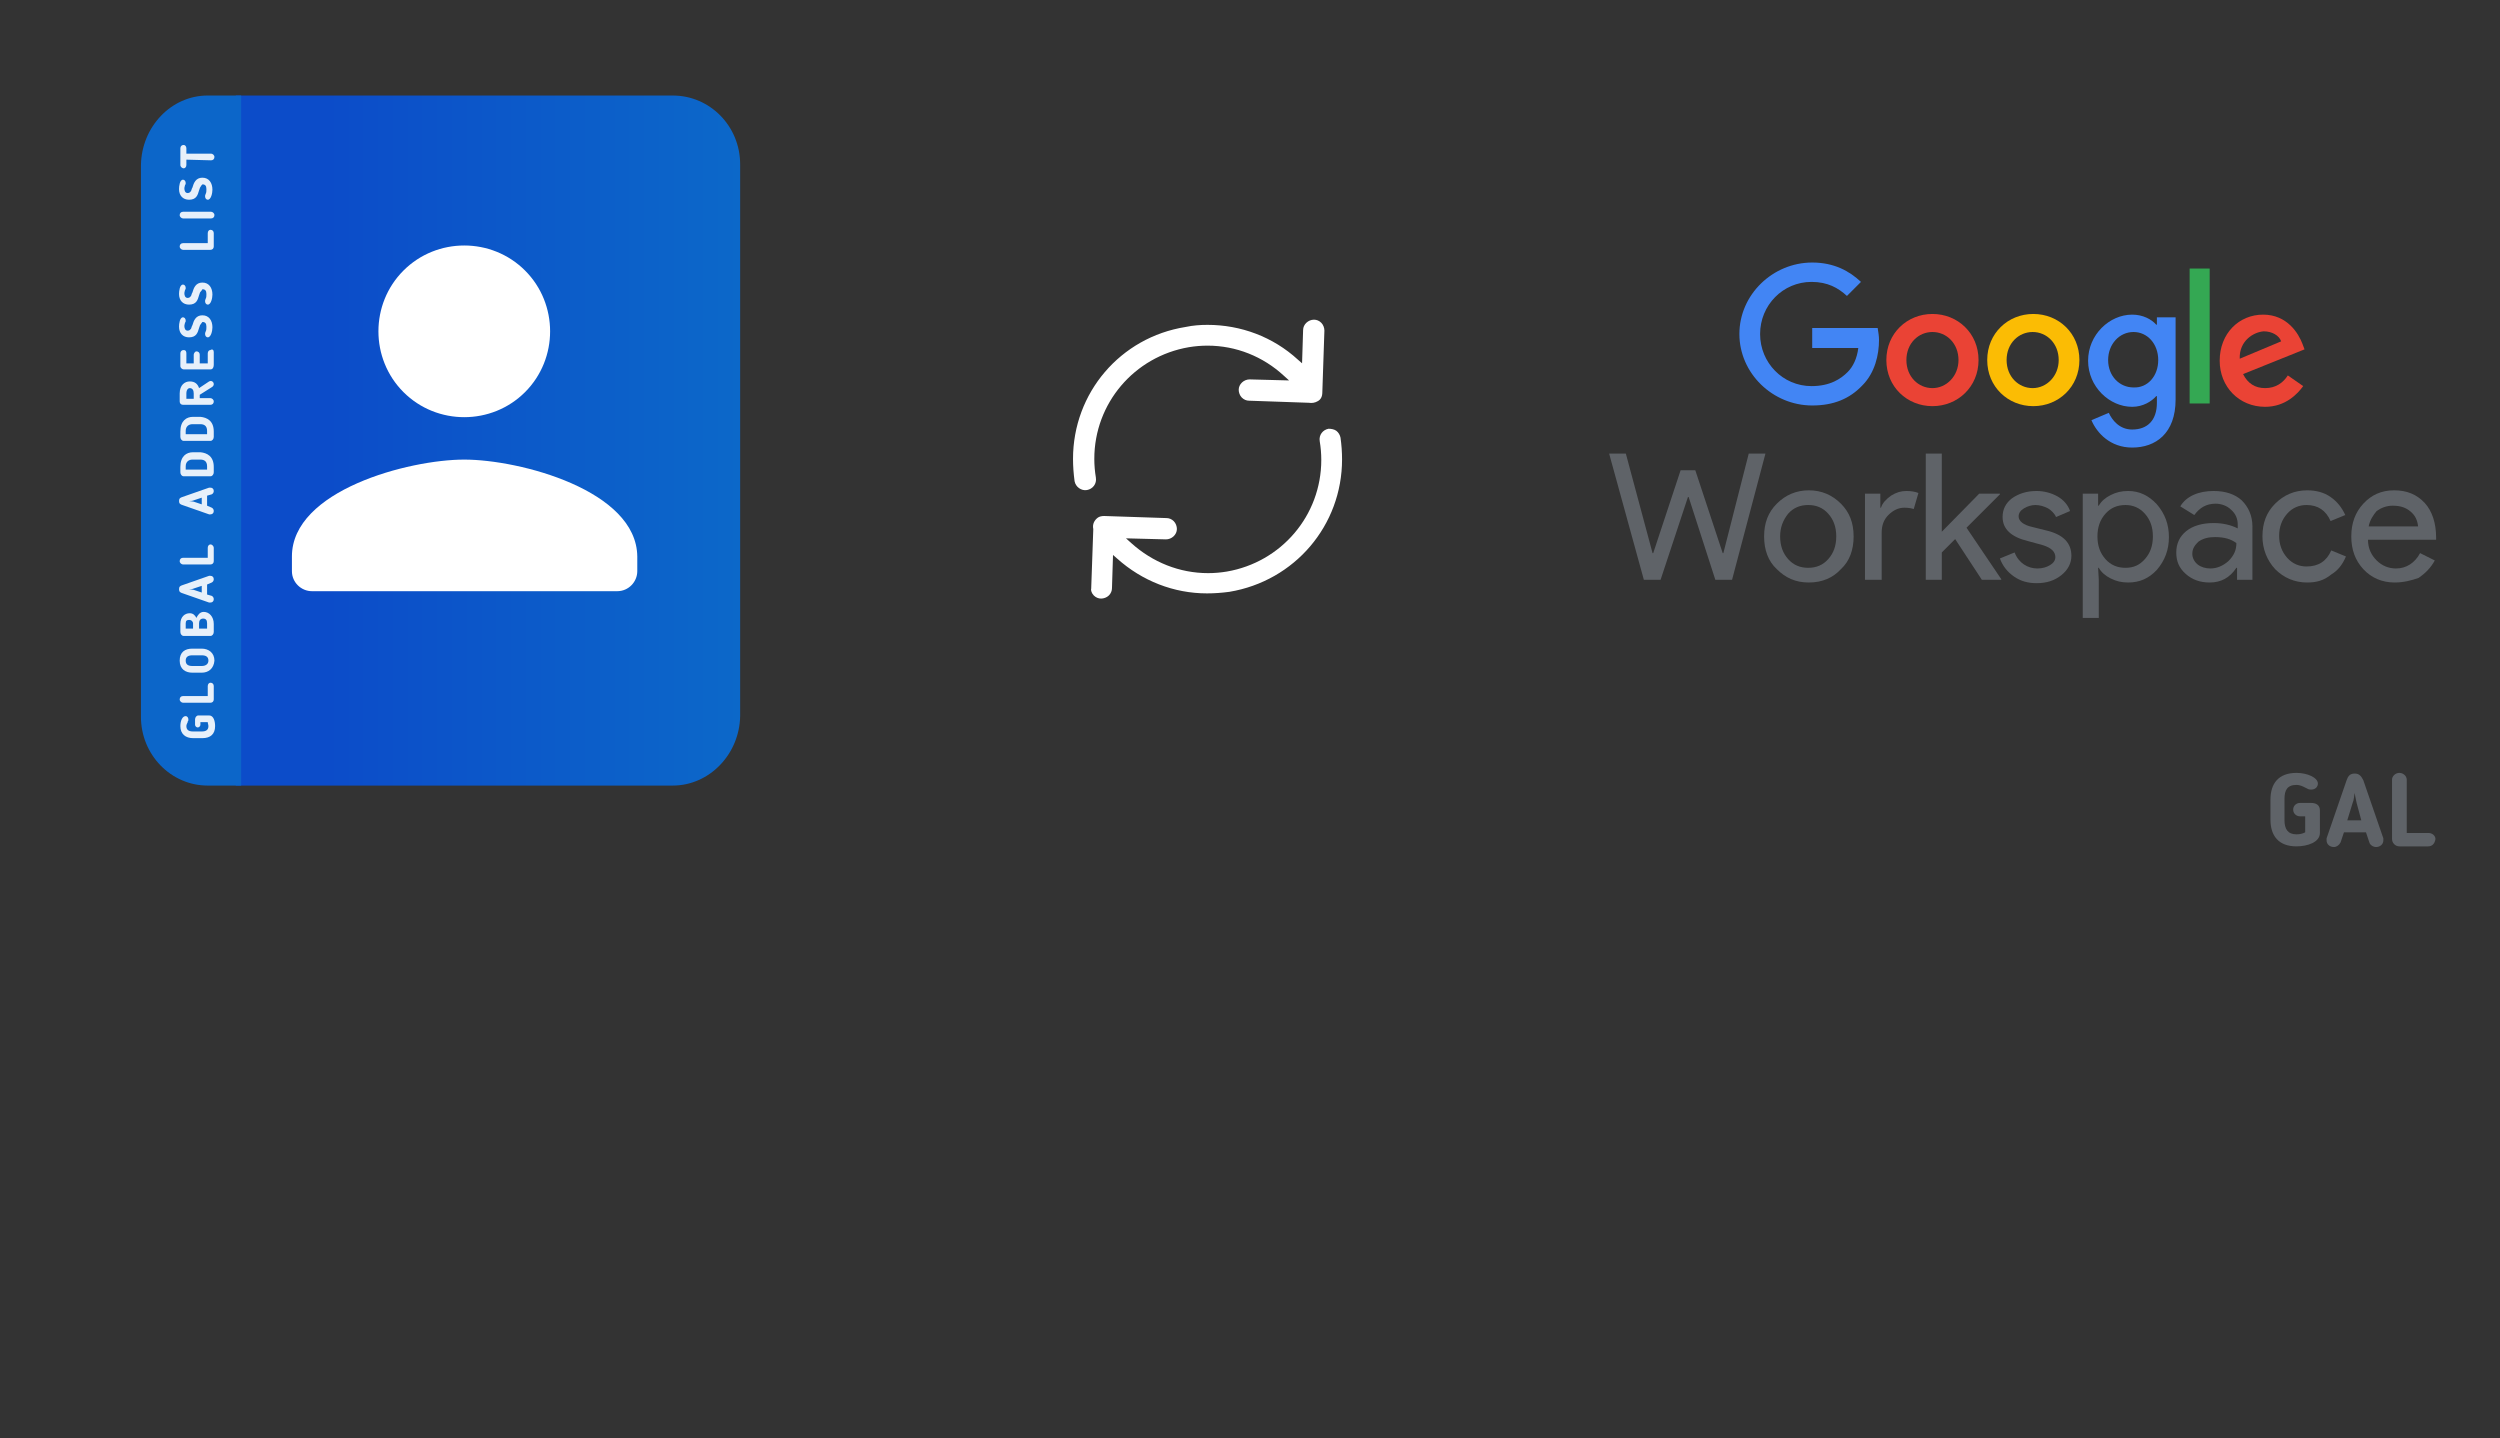 ﻿<?xml version="1.0" encoding="utf-8"?>
<!DOCTYPE svg PUBLIC "-//W3C//DTD SVG 1.1//EN" "http://www.w3.org/Graphics/SVG/1.1/DTD/svg11.dtd">
<svg x="0" y="0" width="471" height="271" xml="http://www.w3.org/XML/1998/namespace" xmlns="http://www.w3.org/2000/svg" xmlns:xlink="http://www.w3.org/1999/xlink" xmlns:xml="http://www.w3.org/XML/1998/namespace" version="1.1">
  <rect width="100%" height="100%" fill="#333333" stroke="none"/>
  <svg x="298" y="0" width="166" height="166" viewBox="0, 0, 131.9, 125.7" xml:space="preserve" id="Layer_1" enable-background="new 0 0 131.9 125.7" xmlns="http://www.w3.org/2000/svg" xmlns:xlink="http://www.w3.org/1999/xlink" xmlns:xml="http://www.w3.org/XML/1998/namespace" version="1.1">
    <g>
      <g>
        <path d="M105.2 119.7 C105.2 121 105.7 121.8 107 121.8 C107.5 121.8 107.9 121.7 108.3 121.5 L108.3 119.1 L107.5 119.1 C107 119.1 106.5 118.7 106.5 118.1 C106.5 117.5 107 117.1 107.5 117.1 L109.2 117.1 C109.9 117.1 110.5 117.4 110.5 118.2 L110.5 121.6 C110.5 123 108.6 123.6 107 123.6 C104.3 123.6 103.1 122 103.1 119.6 L103.1 116.6 C103.1 114.2 104.3 112.6 107 112.6 C108.6 112.6 110.2 113.3 110.2 114.2 C110.2 114.7 109.8 115.1 109.2 115.1 C108.8 115.1 108.7 115 108.5 114.9 L108.3 114.8 C107.9 114.6 107.5 114.4 107 114.4 C105.6 114.4 105.2 115.2 105.2 116.5 L105.2 119.7 z" style="fill:#5F6368;" />
        <path d="M113.6 123 C113.4 123.4 113 123.7 112.6 123.7 C112 123.7 111.5 123.3 111.5 122.7 C111.5 122.6 111.5 122.4 111.5 122.4 L114.5 113.7 C114.7 113.1 115 112.7 115.7 112.7 C116.4 112.7 116.7 113.1 117 113.7 L120 122.4 C120 122.5 120 122.7 120 122.7 C120 123.3 119.5 123.7 118.9 123.7 C118.5 123.7 118 123.4 117.9 123 L117.4 121.5 L114.1 121.5 L113.6 123 z M116 117.1 C115.9 116.7 115.8 116.1 115.7 115.6 C115.6 116.1 115.6 116.7 115.4 117.1 L114.6 119.7 L116.7 119.7 L116 117.1 z" style="fill:#5F6368;" />
        <path d="M126.7 123.6 L122.4 123.6 C121.8 123.6 121.3 123.1 121.3 122.5 L121.3 113.6 C121.3 113.1 121.8 112.6 122.4 112.6 C123 112.6 123.5 113.1 123.5 113.6 L123.5 121.6 L126.8 121.6 C127.3 121.6 127.8 122 127.8 122.5 C127.7 123.2 127.3 123.6 126.7 123.6 z" style="fill:#5F6368;" />
      </g>
      <g>
        <g>
          <polygon points="25,64.8 27.5,64.8 22.5,83.7 20,83.7 16,71.3 15.9,71.3 11.8,83.7 9.3,83.7 4.1,64.8 6.6,64.8 10.6,79.7 10.7,79.7 14.8,67.3 17,67.3 21.1,79.7 21.2,79.7" style="fill:#5F6368;" />
          <path d="M27.3 77.2 C27.3 75.2 27.9 73.6 29.2 72.3 C30.5 71 32.1 70.3 34 70.3 C35.9 70.3 37.5 71 38.8 72.3 C40.1 73.6 40.7 75.2 40.7 77.2 C40.7 79.2 40.1 80.9 38.8 82.1 C37.6 83.4 36 84.1 34 84.1 C32 84.1 30.5 83.4 29.2 82.1 C27.9 80.9 27.3 79.2 27.3 77.2 M29.7 77.2 C29.7 78.6 30.1 79.7 30.9 80.6 C31.7 81.5 32.7 81.9 33.9 81.9 C35.1 81.9 36.1 81.5 36.9 80.6 C37.7 79.7 38.1 78.6 38.1 77.2 C38.1 75.8 37.7 74.7 36.9 73.8 C36.1 72.9 35.1 72.5 33.9 72.5 C32.7 72.5 31.7 72.9 30.9 73.8 C30.1 74.8 29.7 75.9 29.7 77.2" style="fill:#5F6368;" />
          <path d="M44.8 83.7 L42.4 83.7 L42.4 70.8 L44.7 70.8 L44.7 72.9 L44.8 72.9 C45 72.2 45.6 71.6 46.3 71.1 C47.1 70.6 47.8 70.4 48.6 70.4 C49.3 70.4 49.9 70.5 50.4 70.7 L49.7 73.1 C49.4 73 48.9 72.9 48.3 72.9 C47.4 72.9 46.6 73.3 45.9 74 C45.2 74.7 44.9 75.6 44.9 76.6 L44.9 83.7 z" style="fill:#5F6368;" />
          <polygon points="62.8,83.7 59.9,83.7 55.9,77.6 53.9,79.6 53.9,83.7 51.5,83.7 51.5,64.8 53.9,64.8 53.9,76.5 59.5,70.8 62.6,70.8 62.6,70.9 57.6,75.9 62.8,83.6" style="fill:#5F6368;" />
          <path d="M73.3 80.1 C73.3 81.2 72.8 82.2 71.8 83 C70.8 83.8 69.6 84.2 68.1 84.2 C66.8 84.2 65.7 83.9 64.7 83.2 C63.7 82.5 63 81.6 62.6 80.5 L64.8 79.6 C65.1 80.4 65.6 81 66.2 81.4 C66.8 81.8 67.5 82 68.2 82 C69 82 69.6 81.8 70.1 81.5 C70.6 81.2 70.9 80.8 70.9 80.3 C70.9 79.5 70.3 78.9 69 78.5 L66.8 77.9 C64.3 77.3 63 76.1 63 74.3 C63 73.1 63.5 72.2 64.4 71.5 C65.4 70.8 66.6 70.4 68.1 70.4 C69.2 70.4 70.3 70.7 71.2 71.2 C72.1 71.7 72.8 72.5 73.1 73.4 L71 74.3 C70.8 73.8 70.3 73.3 69.8 73 C69.2 72.7 68.6 72.5 67.9 72.5 C67.3 72.5 66.7 72.7 66.2 73 C65.7 73.3 65.4 73.7 65.4 74.2 C65.4 74.9 66.1 75.5 67.5 75.8 L69.5 76.3 C72.1 76.9 73.3 78.2 73.3 80.1" style="fill:#5F6368;" />
          <path d="M81.8 84.1 C80.8 84.1 80 83.9 79.2 83.5 C78.4 83.1 77.8 82.6 77.4 81.9 L77.3 81.9 L77.4 83.7 L77.4 89.4 L75 89.4 L75 70.8 L77.3 70.8 L77.3 72.6 L77.4 72.6 C77.8 71.9 78.4 71.4 79.2 71 C80 70.6 80.8 70.4 81.8 70.4 C83.5 70.4 84.9 71.1 86.1 72.4 C87.3 73.8 87.9 75.4 87.9 77.3 C87.9 79.2 87.3 80.8 86.1 82.2 C84.9 83.5 83.5 84.1 81.8 84.1 M81.4 81.9 C82.6 81.9 83.5 81.5 84.3 80.6 C85.1 79.7 85.5 78.6 85.5 77.2 C85.5 75.8 85.1 74.7 84.3 73.8 C83.5 72.9 82.5 72.5 81.4 72.5 C80.2 72.5 79.2 72.9 78.4 73.8 C77.6 74.7 77.2 75.8 77.2 77.2 C77.2 78.6 77.6 79.7 78.4 80.6 C79.2 81.5 80.2 81.9 81.4 81.9" style="fill:#5F6368;" />
          <path d="M94.6 70.4 C96.4 70.4 97.8 70.9 98.8 71.8 C99.8 72.8 100.4 74.1 100.4 75.7 L100.4 83.7 L98.1 83.7 L98.1 81.9 L98 81.9 C97 83.4 95.7 84.1 94 84.1 C92.6 84.1 91.4 83.7 90.4 82.8 C89.4 81.9 89 80.9 89 79.6 C89 78.3 89.5 77.2 90.5 76.4 C91.5 75.6 92.9 75.2 94.6 75.2 C96 75.2 97.2 75.5 98.2 76 L98.2 75.4 C98.2 74.6 97.9 73.8 97.2 73.2 C96.6 72.6 95.7 72.3 94.9 72.3 C93.5 72.3 92.5 72.9 91.7 74 L89.6 72.7 C90.5 71.2 92.3 70.4 94.6 70.4 M91.4 79.8 C91.4 80.4 91.7 81 92.2 81.4 C92.7 81.8 93.4 82 94.1 82 C95.1 82 96 81.6 96.8 80.9 C97.6 80.1 98 79.3 98 78.2 C97.2 77.6 96.2 77.3 94.8 77.3 C93.8 77.3 93 77.5 92.3 78 C91.8 78.5 91.4 79 91.4 79.8" style="fill:#5F6368;" />
          <path d="M108.6 84.1 C106.7 84.1 105.1 83.4 103.8 82.1 C102.6 80.8 101.9 79.1 101.9 77.2 C101.9 75.2 102.5 73.6 103.8 72.3 C105.1 71 106.7 70.3 108.6 70.3 C109.9 70.3 111.1 70.6 112.1 71.3 C113.1 72 113.8 72.9 114.3 74 L112.1 74.9 C111.4 73.3 110.2 72.5 108.5 72.5 C107.4 72.5 106.4 72.9 105.6 73.8 C104.8 74.7 104.4 75.8 104.4 77.1 C104.4 78.4 104.8 79.5 105.6 80.4 C106.4 81.3 107.4 81.7 108.5 81.7 C110.3 81.7 111.5 80.9 112.2 79.3 L114.4 80.2 C113.9 81.4 113.2 82.3 112.2 82.9 C111.1 83.8 110 84.1 108.6 84.1" style="fill:#5F6368;" />
          <path d="M121.7 84.1 C119.8 84.1 118.2 83.4 117 82.1 C115.8 80.8 115.2 79.2 115.2 77.2 C115.2 75.2 115.8 73.6 117 72.3 C118.2 71 119.7 70.3 121.6 70.3 C123.5 70.3 125 70.9 126.2 72.2 C127.3 73.4 127.9 75.2 127.9 77.4 L127.9 77.7 L117.7 77.7 C117.7 79 118.2 80 119 80.8 C119.8 81.6 120.8 82 121.9 82 C123.4 82 124.7 81.2 125.5 79.7 L127.7 80.8 C127.1 81.9 126.3 82.7 125.3 83.4 C124.2 83.8 123 84.1 121.7 84.1 M117.8 75.7 L125.2 75.7 C125.1 74.8 124.8 74.1 124.1 73.5 C123.4 72.9 122.6 72.6 121.4 72.6 C120.5 72.6 119.7 72.9 119 73.4 C118.5 74 118 74.7 117.8 75.7" style="fill:#5F6368;" />
        </g>
        <g>
          <path d="M34.5 49 L34.5 46 L44.3 46 C44.4 46.6 44.5 47.2 44.5 47.8 C44.5 50 43.9 52.7 42 54.6 C40.1 56.6 37.7 57.6 34.5 57.6 C28.6 57.6 23.6 52.8 23.6 46.9 C23.6 41 28.6 36.2 34.5 36.2 C37.8 36.2 40.1 37.5 41.8 39.1 L39.7 41.2 C38.4 40 36.8 39.1 34.4 39.1 C30.1 39.1 26.7 42.6 26.7 46.9 C26.7 51.2 30.1 54.7 34.4 54.7 C37.2 54.7 38.8 53.6 39.8 52.6 C40.6 51.8 41.2 50.6 41.4 49 L34.5 49 z" style="fill:#4285F4;" />
          <path d="M59.4 50.8 C59.4 54.8 56.3 57.7 52.5 57.7 C48.7 57.7 45.6 54.8 45.6 50.8 C45.6 46.8 48.7 43.9 52.5 43.9 C56.3 43.9 59.4 46.8 59.4 50.8 M56.4 50.8 C56.4 48.3 54.6 46.6 52.5 46.6 C50.4 46.6 48.6 48.3 48.6 50.8 C48.6 53.3 50.4 55 52.5 55 C54.6 55 56.4 53.2 56.4 50.8" style="fill:#EA4335;" />
          <path d="M74.5 50.8 C74.5 54.8 71.4 57.7 67.6 57.7 C63.8 57.7 60.7 54.8 60.7 50.8 C60.7 46.8 63.8 43.9 67.6 43.9 C71.4 43.9 74.5 46.8 74.5 50.8 M71.4 50.8 C71.4 48.3 69.6 46.6 67.5 46.6 C65.4 46.6 63.6 48.3 63.6 50.8 C63.6 53.3 65.4 55 67.5 55 C69.6 55 71.4 53.2 71.4 50.8" style="fill:#FBBC04;" />
          <path d="M88.9 44.3 L88.9 56.7 C88.9 61.8 85.9 63.9 82.4 63.9 C79.1 63.9 77.1 61.7 76.3 59.8 L78.9 58.7 C79.4 59.8 80.5 61.2 82.4 61.2 C84.7 61.2 86.1 59.8 86.1 57.2 L86.1 56.2 L86 56.2 C85.3 57 84 57.8 82.4 57.8 C79 57.8 75.8 54.8 75.8 50.9 C75.8 47 79 44 82.4 44 C84 44 85.3 44.7 86 45.5 L86.1 45.5 L86.1 44.4 L88.9 44.4 z M86.3 50.8 C86.3 48.4 84.7 46.6 82.6 46.6 C80.5 46.6 78.8 48.4 78.8 50.8 C78.8 53.2 80.5 54.9 82.6 54.9 C84.7 55 86.3 53.2 86.3 50.8" style="fill:#4285F4;" />
          <rect x="91" y="37.1" width="3" height="20.2" style="fill:#34A853;" />
          <path d="M105.7 53.1 L108 54.7 C107.2 55.8 105.4 57.8 102.3 57.8 C98.4 57.8 95.5 54.8 95.5 50.9 C95.5 46.8 98.4 44 102 44 C105.6 44 107.3 46.8 107.9 48.4 L108.2 49.2 L99 52.9 C99.7 54.3 100.8 55 102.3 55 C103.9 55 105 54.2 105.7 53.1 M98.5 50.6 L104.7 48 C104.4 47.1 103.3 46.5 102.1 46.5 C100.6 46.6 98.4 47.9 98.5 50.6" style="fill:#EA4335;" />
        </g>
      </g>
    </g>
  </svg>
  <svg x="166" y="25" width="123" height="123" viewBox="0, 0, 68, 125.7" xml:space="preserve" id="Layer_1#1" enable-background="new 0 0 68 125.7" xmlns="http://www.w3.org/2000/svg" xmlns:xlink="http://www.w3.org/1999/xlink" xmlns:xml="http://www.w3.org/XML/1998/namespace" version="1.1">
    <style type="text/css">
	.st0{fill:#4885ED;}
	.st1{fill:#E5E5E5;}
	.st2{fill:#FFFFFF;}
	.st3{fill:#594165;}
	.st4{fill:#FBBB00;}
	.st5{fill:#518EF8;}
	.st6{fill:#28B446;}
	.st7{fill:#F14336;}
	.st8{fill:#FFA000;}
	.st9{fill:#FFCA28;}
	.st10{fill:#F7F7F7;}
	.st11{fill-rule:evenodd;clip-rule:evenodd;}
	.st12{fill-rule:evenodd;clip-rule:evenodd;fill:#3FBDCF;}
	.st13{fill-rule:evenodd;clip-rule:evenodd;fill:#FFFFFF;}
	.st14{opacity:0.9;fill:#FFFFFF;}
	.st15{fill:#F7F7F7;stroke:#594165;stroke-width:4;stroke-miterlimit:10;}
	.st16{fill:#E0412F;}
	.st17{fill-rule:evenodd;clip-rule:evenodd;fill:#606161;}
	.st18{fill:none;stroke:#58ABF4;stroke-width:0.25;stroke-miterlimit:10;}
	.st19{fill:#036EB1;}
	.st20{fill:#A4C639;}
	.st21{fill:none;stroke:#E0412F;stroke-miterlimit:10;}
	.st22{fill:#046DB2;}
	.st23{fill-rule:evenodd;clip-rule:evenodd;fill:#528FF5;}
	.st24{fill-rule:evenodd;clip-rule:evenodd;fill:#417BE6;}
	.st25{fill-rule:evenodd;clip-rule:evenodd;fill:#4881E8;}
	.st26{fill-rule:evenodd;clip-rule:evenodd;fill:#FBC013;}
	.st27{fill:#DF871E;}
	.st28{fill:#B6B6B6;}
	.st29{fill:#8C5BA4;}
	.st30{fill:#8DC652;}
	.st31{fill:#497FC1;}
	.st32{fill:#919191;}
	.st33{fill-rule:evenodd;clip-rule:evenodd;fill:#8E8E8E;}
	.st34{fill:#8E8E8E;}
	.st35{fill:#EB3D01;}
	.st36{fill:#F57F20;}
	.st37{fill:#ED7E01;}
	.st38{fill-rule:evenodd;clip-rule:evenodd;fill:#046DB2;}
	.st39{fill:#E0E2E2;}
	.st40{fill:#47D86F;}
	.st41{fill:#4FC9F8;}
	.st42{fill:#FF9327;}
	.st43{fill:#C9C8C4;}
	.st44{fill:#9A9A9A;}
	.st45{fill:#F2F2F2;}
	.st46{fill:#D32E2A;}
	.st47{fill:#A3C53A;}
	.st48{fill:#D6D8D7;}
	.st49{fill:#3A5BBC;}
	.st50{fill:url(#White_sync_43_);}
	.st51{fill:url(#White_sync_44_);}
	.st52{fill:url(#White_sync_45_);}
	.st53{fill:url(#White_sync_46_);}
	.st54{fill:#FFE168;}
	.st55{fill:#006699;}
	.st56{fill:#F4AE01;}
	.st57{fill:#DD191F;}
	.st58{fill:#323232;}
	.st59{fill:#CDCCCA;}
	.st60{fill:#5199F0;}
	.st61{fill:#791BCC;}
	.st62{fill:#C71D2E;}
	.st63{fill:#32DAC4;}
	.st64{fill:#3C5A99;}
	.st65{fill:#FCB714;}
	.st66{fill:#F06415;}
	.st67{fill:#BDCF31;}
	.st68{fill:#00A1E0;}
	.st69{fill:#00A1E3;}
	.st70{fill:#7AAD3E;}
	.st71{fill:#A50034;}
	.st72{fill:#6B6B6B;}
	.st73{fill:#005DAA;}
	.st74{fill:#EB0028;}
	.st75{fill:#888B8D;}
	.st76{fill:#0C4DA2;}
	.st77{fill:#00BFFF;}
	.st78{fill-rule:evenodd;clip-rule:evenodd;fill:#E81123;}
	.st79{fill:#FF6700;}
	.st80{fill:#00BFFE;}
	.st81{fill:#C4C4C4;}
	.st82{fill:url(#White_sync_47_);}
	.st83{fill:url(#White_sync_48_);}
	.st84{fill:url(#White_sync_49_);}
	.st85{fill:url(#White_sync_50_);}
	.st86{fill:#E5E5E5;stroke:#8E8E8E;stroke-width:2;stroke-miterlimit:10;}
	.st87{fill-rule:evenodd;clip-rule:evenodd;fill:#594165;}
	.st88{fill-rule:evenodd;clip-rule:evenodd;fill:#D4D4D4;}
	.st89{fill-rule:evenodd;clip-rule:evenodd;fill:#3669D6;}
	.st90{fill-rule:evenodd;clip-rule:evenodd;fill:#3A81F4;}
	.st91{fill-rule:evenodd;clip-rule:evenodd;fill:#FAFAFA;}
	.st92{fill-rule:evenodd;clip-rule:evenodd;fill:#E0E0E0;}
	.st93{fill:url(#White_sync_59_);}
	.st94{opacity:0.2;fill:#56C7DA;enable-background:new    ;}
	.st95{fill:url(#White_sync_60_);}
	.st96{fill:url(#White_sync_61_);}
	.st97{fill:url(#White_sync_62_);}
	.st98{fill:url(#White_sync_63_);}
	.st99{fill:url(#White_sync_64_);}
	.st100{fill:#FCFCFC;enable-background:new    ;}
	.st101{enable-background:new    ;}
	.st102{fill:#5A5A5A;}
	.st103{fill:#D8D8D8;enable-background:new    ;}
	.st104{fill:#E9574E;}
	.st105{fill:none;stroke:#D8D8D8;stroke-width:0.75;stroke-miterlimit:10;enable-background:new    ;}
	.st106{fill:#E9574E;stroke:#E9574E;stroke-width:0.75;stroke-miterlimit:10;enable-background:new    ;}
	.st107{fill:#E0E0E0;}
	.st108{fill:#537ABD;}
	.st109{fill:#2EB672;}
	.st110{fill:#FED14B;}
	.st111{fill:#28CD7E;}
	.st112{fill:#CECECE;}
	.st113{fill-rule:evenodd;clip-rule:evenodd;fill:#FF9D17;}
	.st114{fill:#FFFFFF;stroke:#FFFFFF;stroke-miterlimit:10;}
	.st115{fill:#249FBD;}
	.st116{fill:#D62C5D;}
	.st117{fill:#FFB62B;}
	.st118{fill:#2F63AD;}
	.st119{fill:#4C368B;}
	.st120{fill:none;stroke:#4885ED;stroke-width:7.8;stroke-miterlimit:10;}
	.st121{fill:none;stroke:#FFFFFF;stroke-width:7.8;stroke-miterlimit:10;}
	.st122{fill:#594165;stroke:#FFFFFF;stroke-width:0.5;stroke-miterlimit:10;}
	.st123{fill-rule:evenodd;clip-rule:evenodd;fill:#2F63AD;}
	.st124{fill:none;stroke:#594165;stroke-width:4;stroke-linecap:round;stroke-miterlimit:10;}
	.st125{fill:none;stroke:#594165;stroke-width:4;stroke-linecap:round;stroke-miterlimit:10;stroke-dasharray:4.843,11.624;}
	.st126{fill:none;stroke:#594165;stroke-width:4;stroke-linecap:round;stroke-miterlimit:10;stroke-dasharray:4.825,11.58;}
	.st127{fill:#D8D8D8;}
	.st128{fill:#EDEDED;}
	.st129{fill:url(#White_sync_65_);}
	.st130{fill:url(#White_sync_66_);}
	.st131{fill:url(#White_sync_67_);}
	.st132{fill:url(#White_sync_68_);}
	.st133{fill:url(#White_sync_69_);}
	.st134{fill:url(#White_sync_70_);}
	.st135{fill:url(#White_sync_71_);}
	.st136{fill:url(#White_sync_72_);}
	.st137{fill:url(#White_sync_73_);}
	.st138{fill:url(#White_sync_74_);}
	.st139{fill:url(#White_sync_75_);}
	.st140{fill:url(#White_sync_76_);}
	.st141{fill:#F6961C;}
	.st142{fill-rule:evenodd;clip-rule:evenodd;fill:#4885ED;}
	.st143{opacity:0.5;}
	.st144{fill-rule:evenodd;clip-rule:evenodd;fill:#FFB62B;}
	.st145{fill:url(#White_sync_77_);}
	.st146{fill:url(#White_sync_78_);}
	.st147{fill:url(#White_sync_79_);}
	.st148{fill:url(#White_sync_80_);}
	.st149{fill:url(#White_sync_81_);}
	.st150{fill:url(#White_sync_82_);}
	.st151{fill:url(#White_sync_83_);}
	.st152{fill:url(#White_sync_84_);}
	.st153{fill:url(#White_sync_85_);}
	.st154{fill:url(#White_sync_86_);}
	.st155{fill:url(#White_sync_87_);}
	.st156{fill:url(#White_sync_88_);}
</style>
    <g>
      <path d="M56.1 50 L56.1 50 L56.5 38.1 C56.5 37.6 56.3 37 55.9 36.6 C55.5 36.2 55 36 54.5 36 C53.4 36 52.4 36.9 52.4 38 L52.2 44.4 L51.4 43.7 C46.6 39.3 40.4 37 34 37 C34 37 34 37 34 37 C32.6 37 31.2 37.1 29.8 37.4 C17.2 39.4 8.1 50.1 8.1 62.8 C8.1 64.2 8.2 65.6 8.4 67.1 C8.6 68.2 9.7 69 10.8 68.8 C11.9 68.6 12.7 67.6 12.5 66.4 C12.3 65.2 12.2 64 12.2 62.8 C12.2 52.1 19.9 43.1 30.4 41.3 C31.6 41.1 32.8 41 34 41 C34 41 34 41 34 41 C39.5 41 44.7 43.1 48.7 46.8 L49.7 47.7 L42.1 47.5 C41 47.5 40 48.4 40 49.5 C40 50 40.2 50.6 40.6 51 C41 51.4 41.5 51.6 42 51.6 L53.5 52 C54.1 52.1 54.7 52 55.2 51.7 C55.8 51.4 56.1 50.8 56.1 50 z" class="st2" style="fill:white;" />
      <path d="M12.1 89.1 C12.5 89.5 13 89.7 13.5 89.7 C14 89.7 14.6 89.5 15 89.1 C15.4 88.7 15.6 88.2 15.6 87.7 L15.8 81.3 L16.6 82 C21.4 86.3 27.5 88.7 33.9 88.7 C35.3 88.7 36.7 88.6 38.2 88.4 C50.8 86.3 59.9 75.6 59.9 62.9 C59.9 61.5 59.8 60.1 59.6 58.7 C59.5 58.2 59.2 57.7 58.8 57.4 C58.4 57.1 57.8 57 57.3 57 C56.2 57.2 55.4 58.2 55.6 59.4 C55.8 60.6 55.9 61.8 55.9 63 C55.9 73.7 48.2 82.7 37.7 84.5 C36.5 84.7 35.3 84.8 34.1 84.8 C34.1 84.8 34.1 84.8 34.1 84.8 C28.6 84.8 23.4 82.7 19.3 79 L18.3 78.1 L26 78.3 C27.1 78.3 28.1 77.4 28.1 76.3 C28.1 75.8 27.9 75.2 27.5 74.8 C27.1 74.4 26.6 74.2 26.1 74.2 L14.1 73.8 L14.1 73.8 C14.1 73.8 14.1 73.8 14.1 73.8 C13.6 73.8 13.2 73.9 12.9 74.1 C12.2 74.6 11.8 75.4 12 76.3 L12 76.4 L11.6 87.8 C11.5 88.1 11.7 88.7 12.1 89.1 z" class="st2" style="fill:white;" />
    </g>
  </svg>
  <svg x="0" y="0" width="166" height="166" viewBox="0, 0, 131.9, 125.7" xml:space="preserve" id="Layer_1#2" enable-background="new 0 0 131.9 125.7" xmlns="http://www.w3.org/2000/svg" xmlns:xlink="http://www.w3.org/1999/xlink" xmlns:xml="http://www.w3.org/XML/1998/namespace" version="1.1">
    <g>
      <g>
        <linearGradient x1="35.319" y1="63.04" x2="110.8" y2="63.04" gradientUnits="userSpaceOnUse" gradientTransform="matrix(1, 0, 0, -1, 0, 125.89)" id="GAL_1_">
          <stop offset="17.93%" stop-color="#0C4CC9" />
          <stop offset="100%" stop-color="#0C68C9" />
        </linearGradient>
        <path d="M100.7 114.5 L35.3 114.5 L35.3 11.2 L100.7 11.2 C106.3 11.2 110.8 15.8 110.8 21.5 L110.8 104.1 C110.7 109.8 106.2 114.5 100.7 114.5 z" style="fill:url(#GAL_1_);" />
        <path d="M31.1 11.2 L36.1 11.2 L36.1 114.5 L31.1 114.5 C25.6 114.5 21.1 109.9 21.1 104.2 L21.1 21.6 C21.2 15.9 25.6 11.2 31.1 11.2 z" style="fill:#0C66C9;" />
      </g>
      <path d="M60.4 37.4 C65.4 32.4 73.6 32.4 78.6 37.4 C83.6 42.4 83.6 50.6 78.6 55.6 C73.6 60.6 65.4 60.6 60.4 55.6 C55.4 50.6 55.4 42.4 60.4 37.4 z M69.5 65.7 C61.2 65.7 43.7 70.3 43.7 80.2 L43.7 82.4 C43.7 84.1 45.1 85.4 46.7 85.4 L92.4 85.4 C94.1 85.4 95.4 84 95.4 82.4 L95.4 80.2 C95.3 70.3 77.8 65.7 69.5 65.7 z" style="fill:white;" />
      <g opacity="0.9">
        <path d="M30.2 106.4 C30.8 106.4 31.2 106.2 31.2 105.6 C31.2 105.4 31.1 105.2 31.1 105 L30 105 L30 105.4 C30 105.6 29.8 105.8 29.6 105.8 C29.4 105.8 29.2 105.6 29.2 105.4 L29.2 104.6 C29.2 104.3 29.4 104 29.7 104 L31.3 104 C32 104 32.2 104.9 32.2 105.6 C32.2 106.8 31.5 107.4 30.3 107.4 L28.9 107.4 C27.8 107.4 27 106.8 27 105.6 C27 104.8 27.3 104.1 27.8 104.1 C28 104.1 28.2 104.3 28.2 104.6 C28.2 104.8 28.2 104.8 28.1 104.9 L28.1 105 C28 105.2 27.9 105.4 27.9 105.6 C27.9 106.2 28.3 106.4 28.9 106.4 L30.2 106.4 z" style="fill:white;" />
        <path d="M32 99.6 L32 101.6 C32 101.9 31.8 102.1 31.5 102.1 L27.4 102.1 C27.2 102.1 26.9 101.9 26.9 101.6 C26.9 101.3 27.1 101.1 27.4 101.1 L31.1 101.1 L31.1 99.6 C31.1 99.3 31.3 99.1 31.5 99.1 C31.8 99.1 32 99.3 32 99.6 z" style="fill:white;" />
        <path d="M30.2 97.6 L28.8 97.6 C27.8 97.6 26.9 97.1 26.9 95.8 C26.9 94.5 27.7 94 28.8 94 L30.2 94 C31.2 94 32.1 94.6 32.1 95.8 C32 97 31.2 97.6 30.2 97.6 z M28.8 96.6 L30.2 96.6 C30.8 96.6 31.2 96.3 31.2 95.8 C31.2 95.2 30.8 95 30.2 95 L28.8 95 C28.2 95 27.8 95.2 27.8 95.8 C27.8 96.4 28.2 96.6 28.8 96.6 z" style="fill:white;" />
        <path d="M32 91.5 C32 91.8 31.8 92.1 31.5 92.1 L27.5 92.1 C27.2 92.1 27 91.8 27 91.5 L27 90.3 C27 89.2 27.7 88.7 28.4 88.7 C28.9 88.7 29.2 89 29.4 89.4 C29.6 89 29.9 88.5 30.5 88.5 C31.3 88.5 32 89.2 32 90.3 L32 91.5 z M28.9 90.2 C28.9 90 28.7 89.7 28.3 89.7 C28 89.7 27.8 89.8 27.8 90.2 L27.8 91 L28.9 91 L28.9 90.2 z M29.8 91 L31 91 L31 90.2 C31 89.7 30.8 89.5 30.4 89.5 C30 89.5 29.8 89.8 29.8 90.2 L29.8 91 z" style="fill:white;" />
        <path d="M31.7 86.1 C31.9 86.2 32 86.4 32 86.6 C32 86.9 31.8 87.1 31.5 87.1 C31.5 87.1 31.4 87.1 31.3 87.1 L27.3 85.7 C27 85.6 26.8 85.5 26.8 85.1 C26.8 84.7 27 84.6 27.3 84.5 L31.3 83.1 C31.3 83.1 31.4 83.1 31.5 83.1 C31.8 83.1 32 83.3 32 83.6 C32 83.8 31.9 84 31.7 84.1 L31 84.4 L31 85.9 L31.7 86.1 z M29 85 C28.8 85.1 28.5 85.1 28.3 85.1 C28.5 85.1 28.8 85.2 29 85.2 L30.2 85.6 L30.2 84.6 L29 85 z" style="fill:white;" />
        <path d="M32 78.9 L32 80.9 C32 81.2 31.8 81.4 31.5 81.4 L27.4 81.4 C27.2 81.4 26.9 81.2 26.9 80.9 C26.9 80.6 27.1 80.4 27.4 80.4 L31.1 80.4 L31.1 78.9 C31.1 78.6 31.3 78.4 31.5 78.4 C31.8 78.4 32 78.7 32 78.9 z" style="fill:white;" />
        <path d="M31.7 72.9 C31.9 73 32 73.2 32 73.4 C32 73.7 31.8 73.9 31.5 73.9 C31.5 73.9 31.4 73.9 31.3 73.9 L27.3 72.5 C27 72.4 26.8 72.3 26.8 71.9 C26.8 71.5 27 71.4 27.3 71.3 L31.3 69.9 C31.3 69.9 31.4 69.9 31.5 69.9 C31.8 69.9 32 70.1 32 70.4 C32 70.6 31.9 70.8 31.7 70.9 L31 71.1 L31 72.6 L31.7 72.9 z M29 71.8 C28.8 71.9 28.5 71.9 28.3 71.9 C28.5 71.9 28.8 72 29 72 L30.2 72.4 L30.2 71.4 L29 71.8 z" style="fill:white;" />
        <path d="M32 66.8 L32 67.6 C32 67.9 31.8 68.2 31.5 68.2 L27.5 68.2 C27.2 68.2 27 67.9 27 67.6 L27 66.8 C27 65.2 27.9 64.6 28.9 64.6 L30 64.6 C31 64.7 32 65.2 32 66.8 z M28.8 65.7 C28.3 65.7 27.8 66 27.8 66.7 L27.8 67.2 L31 67.2 L31 66.7 C31 65.9 30.5 65.7 30 65.7 L28.8 65.7 z" style="fill:white;" />
        <path d="M32 61.5 L32 62.3 C32 62.6 31.8 62.9 31.5 62.9 L27.5 62.9 C27.2 62.9 27 62.6 27 62.3 L27 61.5 C27 59.9 27.9 59.3 28.9 59.3 L30 59.3 C31 59.4 32 59.9 32 61.5 z M28.8 60.4 C28.3 60.4 27.8 60.7 27.8 61.4 L27.8 61.9 L31 61.9 L31 61.4 C31 60.6 30.5 60.4 30 60.4 L28.8 60.4 z" style="fill:white;" />
        <path d="M29.8 55 L31.3 54 C31.7 53.8 32 54.1 32 54.4 C32 54.6 31.9 54.7 31.8 54.8 L29.9 56 L29.9 56.5 L31.5 56.5 C31.7 56.5 32 56.7 32 57 C32 57.3 31.8 57.5 31.5 57.5 L27.4 57.5 C27.1 57.5 26.9 57.3 26.9 57 L26.9 55.8 C26.9 54.5 27.7 54 28.4 54 C29.2 54 29.6 54.4 29.8 55 z M27.9 55.8 L27.9 56.6 L29 56.6 L29 55.8 C29 55.3 28.8 55 28.4 55 C28.2 55 27.9 55.2 27.9 55.8 z" style="fill:white;" />
        <path d="M32 49.6 L32 51.5 C32 51.8 31.9 52.2 31.5 52.2 L27.5 52.2 C27.3 52.2 27 52 27 51.7 L27 49.8 C27 49.5 27.2 49.3 27.5 49.3 C27.8 49.3 27.9 49.5 27.9 49.8 L27.9 51.3 L29 51.3 L29 50 C29 49.8 29.2 49.5 29.4 49.5 C29.7 49.5 29.9 49.7 29.9 50 L29.9 51.3 L31.1 51.3 L31.1 49.8 C31.1 49.5 31.3 49.3 31.5 49.3 C31.8 49.1 32 49.3 32 49.6 z" style="fill:white;" />
        <path d="M30 45.5 C29.9 45.6 29.9 45.8 29.8 46 C29.6 46.7 29.4 47.4 28.3 47.4 C27.4 47.4 26.8 46.8 26.8 45.8 C26.8 45.4 26.9 44.4 27.4 44.4 C27.6 44.4 27.8 44.6 27.8 44.9 C27.8 45 27.8 45.1 27.7 45.2 C27.7 45.3 27.6 45.5 27.6 45.7 C27.6 46 27.7 46.4 28.1 46.4 C28.4 46.4 28.5 46.2 28.6 46.1 C28.7 45.9 28.7 45.7 28.8 45.6 C29 44.9 29.3 44.1 30.3 44.1 C31.3 44.1 31.8 44.9 31.8 45.9 C31.8 46.4 31.6 47.4 31.1 47.4 C30.9 47.4 30.7 47.2 30.7 46.9 C30.7 46.8 30.7 46.7 30.8 46.5 C30.9 46.3 30.9 46.1 30.9 45.8 C30.9 45.3 30.7 45.1 30.3 45.1 C30.2 45.2 30.1 45.4 30 45.5 z" style="fill:white;" />
        <path d="M30 40.6 C29.9 40.7 29.9 40.9 29.8 41.1 C29.6 41.8 29.4 42.5 28.3 42.5 C27.4 42.5 26.8 41.9 26.8 40.9 C26.8 40.5 26.9 39.5 27.4 39.5 C27.6 39.5 27.8 39.7 27.8 40 C27.8 40.1 27.8 40.2 27.7 40.3 C27.7 40.4 27.6 40.6 27.6 40.8 C27.6 41.1 27.7 41.5 28.1 41.5 C28.4 41.5 28.5 41.3 28.6 41.2 C28.7 41 28.7 40.8 28.8 40.7 C29 40 29.3 39.2 30.3 39.2 C31.3 39.2 31.8 40 31.8 41 C31.8 41.5 31.6 42.5 31.1 42.5 C30.9 42.5 30.7 42.3 30.7 42 C30.7 41.9 30.7 41.8 30.8 41.6 C30.9 41.4 30.9 41.2 30.9 40.9 C30.9 40.4 30.7 40.2 30.3 40.2 C30.2 40.4 30.1 40.5 30 40.6 z" style="fill:white;" />
        <path d="M32 31.8 L32 33.8 C32 34.1 31.8 34.3 31.5 34.3 L27.4 34.3 C27.2 34.3 26.9 34.1 26.9 33.8 C26.9 33.5 27.1 33.3 27.4 33.3 L31.1 33.3 L31.1 31.8 C31.1 31.5 31.3 31.3 31.5 31.3 C31.8 31.3 32 31.5 32 31.8 z" style="fill:white;" />
        <path d="M27.4 29.6 C27.2 29.6 26.9 29.4 26.9 29.1 C26.9 28.8 27.1 28.6 27.4 28.6 L31.6 28.6 C31.8 28.6 32.1 28.8 32.1 29.1 C32.1 29.4 31.9 29.6 31.6 29.6 L27.4 29.6 z" style="fill:white;" />
        <path d="M30 24.9 C29.9 25 29.9 25.2 29.8 25.4 C29.6 26.1 29.4 26.8 28.3 26.8 C27.4 26.8 26.8 26.2 26.8 25.2 C26.8 24.8 26.9 23.8 27.4 23.8 C27.6 23.8 27.8 24 27.8 24.3 C27.8 24.4 27.8 24.5 27.7 24.6 C27.7 24.7 27.6 24.9 27.6 25.1 C27.6 25.4 27.7 25.8 28.1 25.8 C28.4 25.8 28.5 25.6 28.6 25.5 C28.7 25.3 28.7 25.1 28.8 25 C29 24.3 29.3 23.5 30.3 23.5 C31.3 23.5 31.8 24.3 31.8 25.3 C31.8 25.8 31.6 26.8 31.1 26.8 C30.9 26.8 30.7 26.6 30.7 26.3 C30.7 26.2 30.7 26.1 30.8 25.9 C30.9 25.7 30.9 25.5 30.9 25.2 C30.9 24.7 30.7 24.5 30.3 24.5 C30.2 24.6 30.1 24.7 30 24.9 z" style="fill:white;" />
        <path d="M27.9 20.8 L27.9 21.6 C27.9 21.9 27.7 22.1 27.5 22.1 C27.3 22.1 27 21.9 27 21.6 L27 19.1 C27 18.8 27.2 18.6 27.5 18.6 C27.7 18.6 27.9 18.8 27.9 19.1 L27.9 19.9 L31.6 19.9 C31.8 19.9 32.1 20.1 32.1 20.4 C32.1 20.7 31.9 20.9 31.6 20.9 L27.9 20.8 L27.9 20.8 z" style="fill:white;" />
      </g>
    </g>
  </svg>
</svg>